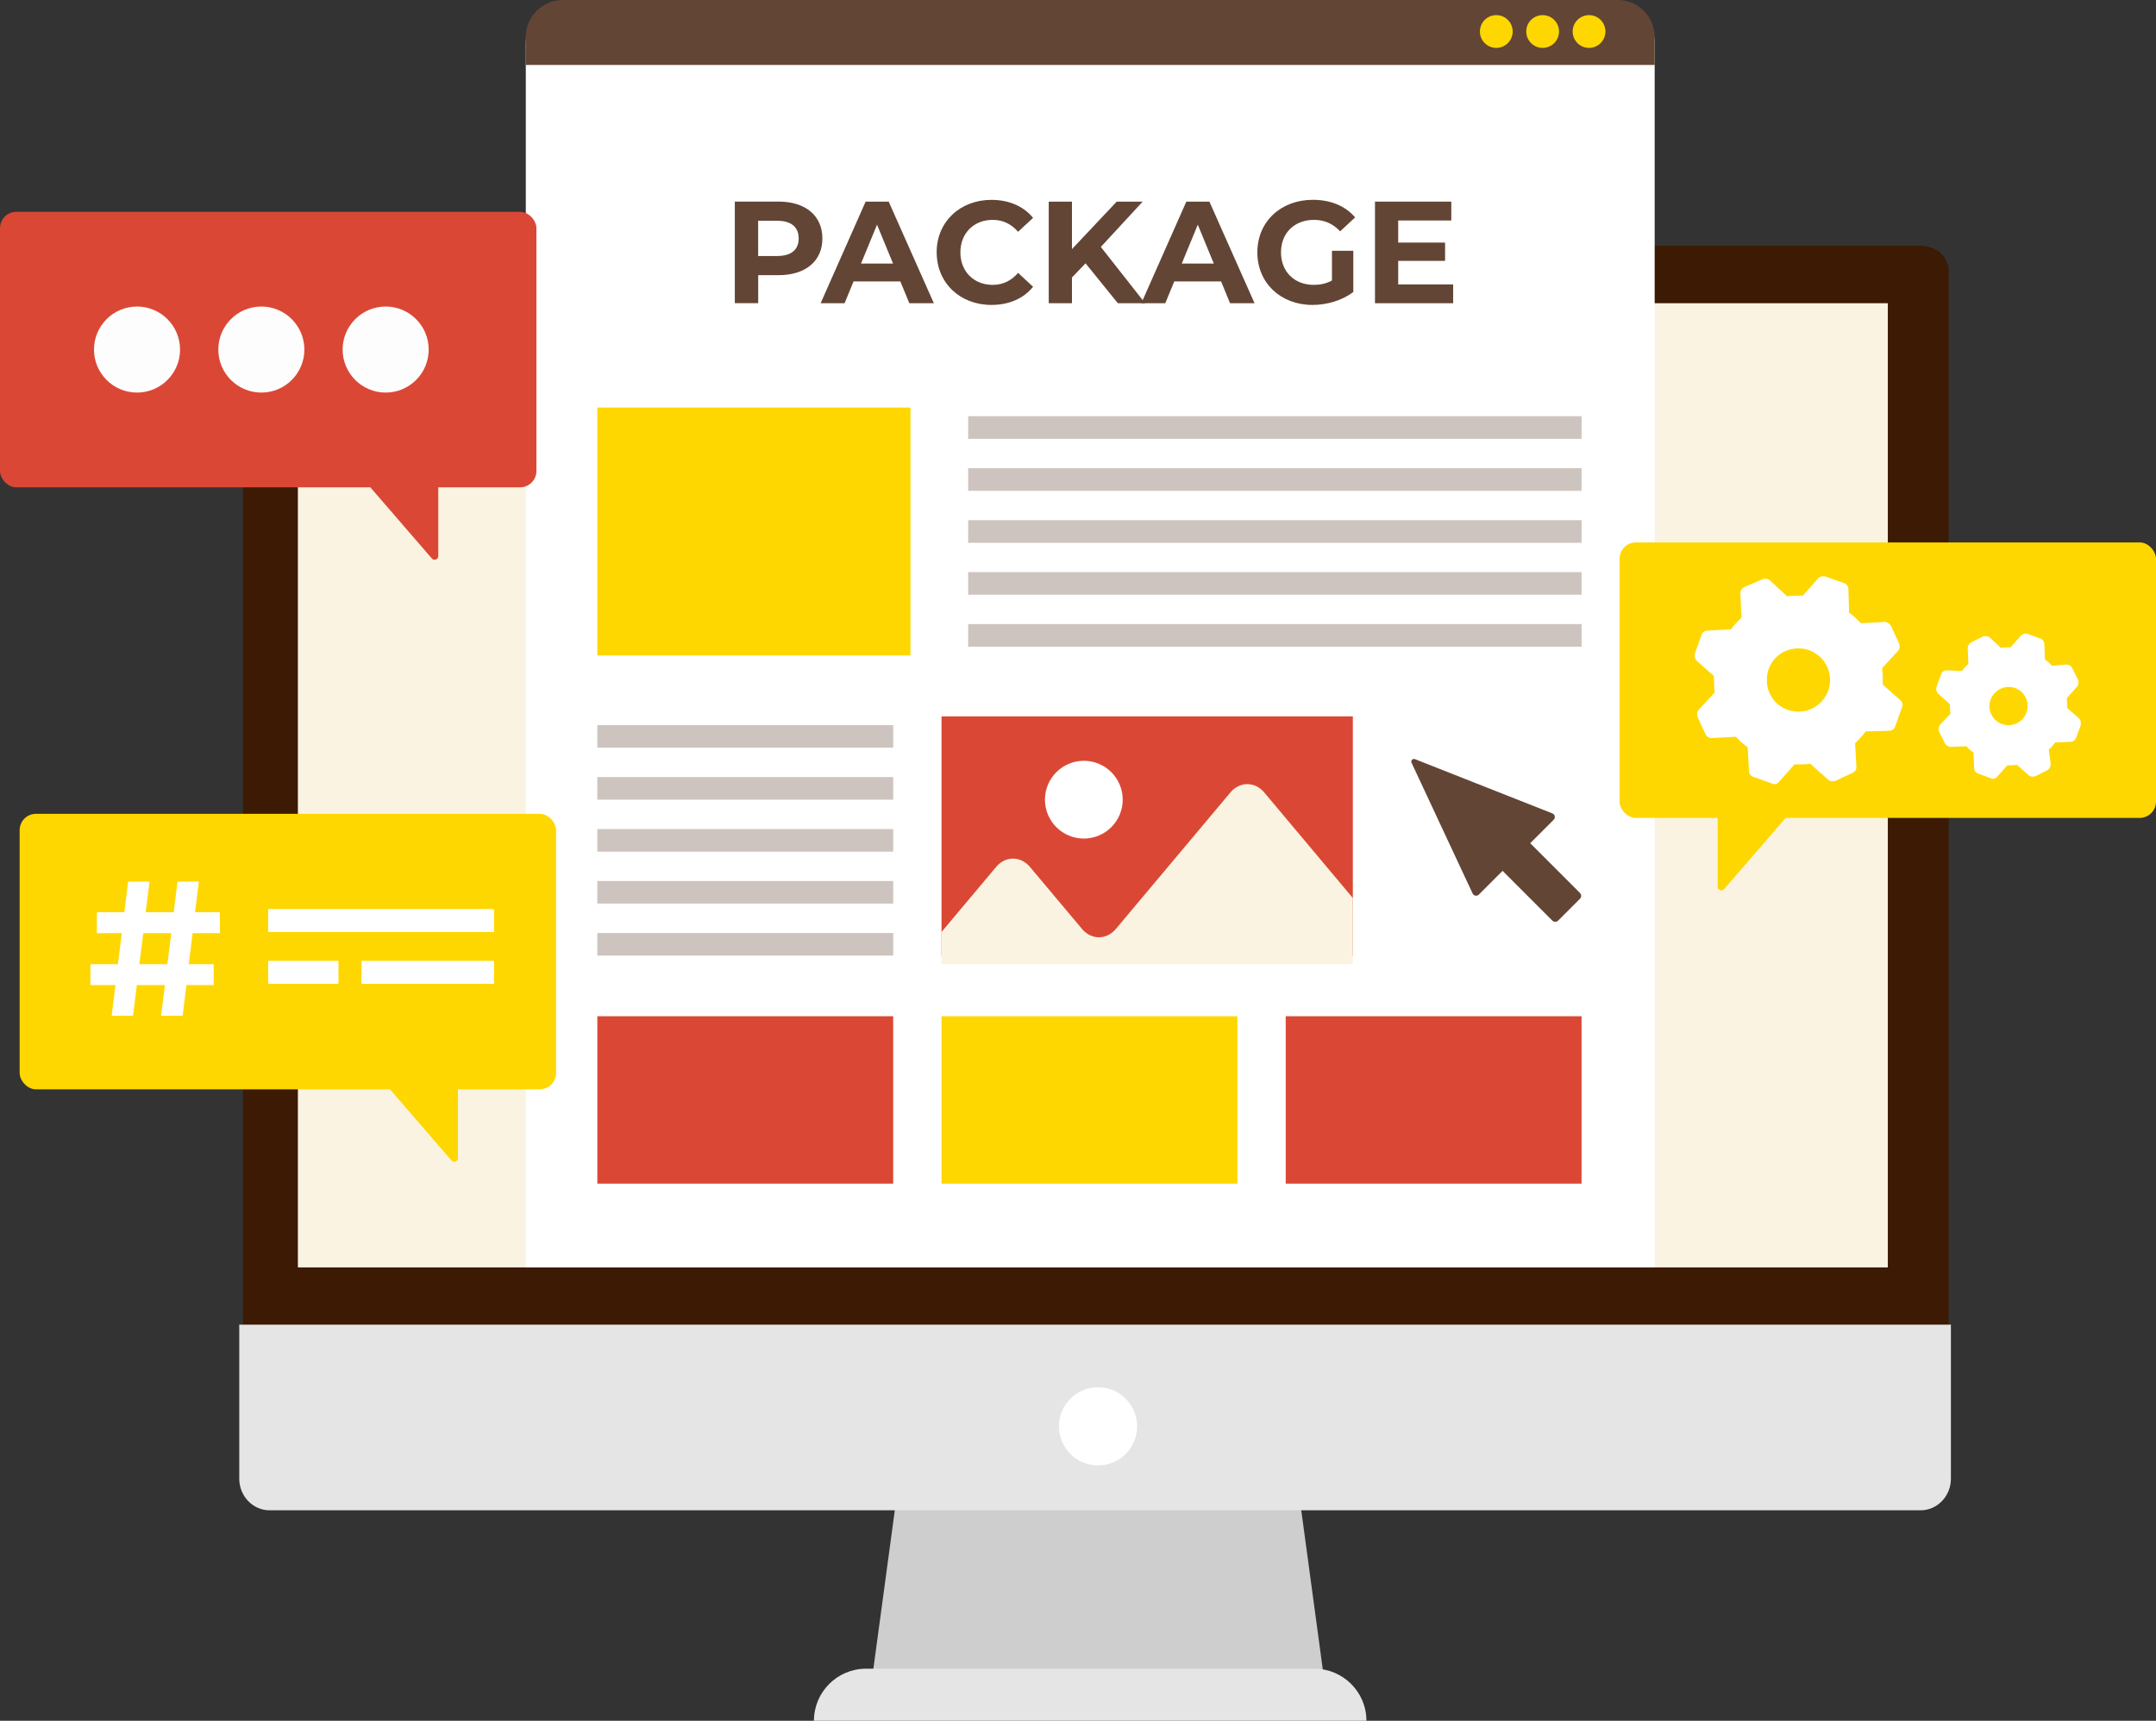<?xml version="1.0" encoding="UTF-8"?><svg id="_レイヤー_2" xmlns="http://www.w3.org/2000/svg" xmlns:xlink="http://www.w3.org/1999/xlink" viewBox="0 0 415.87 331.99"><rect x="0" y="0" width="415.87" height="331.99" fill="#333333" stroke="none"/><defs><clipPath id="clippath"><rect x="181.61" y="138.21" width="79.34" height="47.82" fill="none"/></clipPath></defs><g id="Layer_1"><polygon points="255.54 324.95 168.06 324.95 173.09 287.75 250.51 287.75 255.54 324.95" fill="#cecece"/><path d="M370.5,262.41H52.24c-2.97,0-5.37-2.13-5.37-4.77V52.2c0-2.63,2.41-4.77,5.37-4.77h318.26c2.97,0,5.37,2.13,5.37,4.77v205.44c0,2.63-2.41,4.77-5.37,4.77Z" fill="#3c1a04"/><path d="M46.15,255.57v29.7c0,3.37,2.62,6.11,5.85,6.11h318.46c3.23,0,5.85-2.74,5.85-6.11v-29.7H46.15Z" fill="#e5e5e5"/><rect x="57.46" y="58.5" width="306.68" height="186.02" fill="#fbf3e1"/><circle cx="211.8" cy="275.18" r="7.54" fill="#fff"/><path d="M263.58,331.99h-106.58c0-5.55,4.5-10.05,10.05-10.05h86.47c5.55,0,10.05,4.5,10.05,10.05h0Z" fill="#e5e5e5"/><path d="M319.17,244.51H101.42V8.23c0-4.54,3.68-8.23,8.23-8.23h201.29c4.54,0,8.23,3.68,8.23,8.23v236.29Z" fill="#fff"/><path d="M319.17,12.53v-5.4c0-3.94-3.2-7.14-7.14-7.14H108.56c-3.94,0-7.14,3.19-7.14,7.14v5.4h217.75Z" fill="#624535"/><path d="M291.78,6.08c0,1.74-1.41,3.16-3.16,3.16s-3.16-1.41-3.16-3.16,1.41-3.16,3.16-3.16,3.16,1.41,3.16,3.16Z" fill="gold"/><path d="M300.72,6.08c0,1.74-1.41,3.16-3.16,3.16s-3.16-1.41-3.16-3.16,1.41-3.16,3.16-3.16,3.16,1.41,3.16,3.16Z" fill="gold"/><path d="M309.67,6.08c0,1.74-1.41,3.16-3.16,3.16s-3.16-1.41-3.16-3.16,1.41-3.16,3.16-3.16,3.16,1.41,3.16,3.16Z" fill="gold"/><rect x="3.79" y="157.01" width="103.47" height="53.15" rx="3.15" ry="3.15" fill="gold"/><path d="M88.33,204.15v19.28c0,.66-.82.96-1.25.46l-16.66-19.28c-.4-.46-.07-1.17.54-1.17h16.66c.39,0,.71.32.71.71Z" fill="gold"/><rect x="115.22" y="78.63" width="60.4" height="47.82" fill="gold"/><rect x="186.75" y="80.3" width="118.32" height="4.36" fill="#624535" opacity=".32"/><rect x="186.75" y="90.33" width="118.32" height="4.36" fill="#624535" opacity=".32"/><rect x="186.75" y="100.36" width="118.32" height="4.36" fill="#624535" opacity=".32"/><rect x="186.75" y="110.38" width="118.32" height="4.36" fill="#624535" opacity=".32"/><rect x="186.75" y="120.41" width="118.32" height="4.36" fill="#624535" opacity=".32"/><path d="M158.63,46.01c0,4.37-3.26,7.08-8.46,7.08h-3.92v5.4h-4.51v-19.6h8.43c5.2,0,8.46,2.72,8.46,7.11ZM154.06,46.01c0-2.16-1.39-3.42-4.15-3.42h-3.67v6.8h3.67c2.76,0,4.15-1.26,4.15-3.39Z" fill="#624535"/><path d="M173.68,54.3h-9.04l-1.73,4.2h-4.62l8.68-19.6h4.45l8.71,19.6h-4.73l-1.73-4.2ZM172.26,50.85l-3.09-7.5-3.09,7.5h6.18Z" fill="#624535"/><path d="M180.67,48.7c0-5.91,4.51-10.14,10.58-10.14,3.37,0,6.18,1.23,8.02,3.47l-2.89,2.69c-1.31-1.51-2.95-2.3-4.9-2.3-3.65,0-6.23,2.58-6.23,6.27s2.59,6.27,6.23,6.27c1.95,0,3.59-.78,4.9-2.32l2.89,2.69c-1.84,2.27-4.65,3.5-8.04,3.5-6.04,0-10.55-4.23-10.55-10.14Z" fill="#624535"/><path d="M209.39,50.8l-2.62,2.74v4.96h-4.48v-19.6h4.48v9.16l8.63-9.16h5.01l-8.07,8.74,8.54,10.86h-5.26l-6.23-7.7Z" fill="#624535"/><path d="M235.55,54.3h-9.05l-1.73,4.2h-4.62l8.68-19.6h4.45l8.71,19.6h-4.73l-1.72-4.2ZM234.13,50.85l-3.09-7.5-3.09,7.5h6.18Z" fill="#624535"/><path d="M256.92,48.39h4.12v7.95c-2.14,1.62-5.09,2.49-7.88,2.49-6.12,0-10.63-4.23-10.63-10.14s4.51-10.14,10.71-10.14c3.42,0,6.26,1.18,8.15,3.39l-2.89,2.69c-1.42-1.51-3.06-2.21-5.04-2.21-3.79,0-6.37,2.55-6.37,6.27s2.59,6.27,6.32,6.27c1.22,0,2.37-.22,3.51-.84v-5.74Z" fill="#624535"/><path d="M280.3,54.86v3.64h-15.08v-19.6h14.72v3.64h-10.24v4.26h9.04v3.53h-9.04v4.54h10.6Z" fill="#624535"/><rect y="40.87" width="103.47" height="53.15" rx="3.15" ry="3.15" fill="#da4835"/><path d="M84.54,88v19.28c0,.66-.82.96-1.25.46l-16.66-19.28c-.4-.46-.07-1.17.54-1.17h16.66c.39,0,.71.32.71.71Z" fill="#da4835"/><path d="M34.73,67.44c0,4.59-3.72,8.3-8.3,8.3s-8.3-3.72-8.3-8.3,3.72-8.3,8.3-8.3,8.3,3.72,8.3,8.3Z" fill="#fdfdfd"/><path d="M58.71,67.44c0,4.59-3.72,8.3-8.3,8.3s-8.3-3.72-8.3-8.3,3.72-8.3,8.3-8.3,8.3,3.72,8.3,8.3Z" fill="#fdfdfd"/><path d="M82.69,67.44c0,4.59-3.72,8.3-8.3,8.3s-8.3-3.72-8.3-8.3,3.72-8.3,8.3-8.3,8.3,3.72,8.3,8.3Z" fill="#fdfdfd"/><rect x="312.4" y="104.65" width="103.47" height="53.15" rx="3.15" ry="3.15" transform="translate(728.27 262.45) rotate(180)" fill="gold"/><path d="M331.32,151.79v19.28c0,.66.82.96,1.25.46l16.66-19.28c.4-.46.07-1.17-.54-1.17h-16.66c-.39,0-.71.32-.71.71Z" fill="gold"/><rect x="115.22" y="139.89" width="57.07" height="4.36" fill="#624535" opacity=".32"/><rect x="115.22" y="149.92" width="57.07" height="4.36" fill="#624535" opacity=".32"/><rect x="115.22" y="159.95" width="57.07" height="4.36" fill="#624535" opacity=".32"/><rect x="115.22" y="169.97" width="57.07" height="4.36" fill="#624535" opacity=".32"/><rect x="115.22" y="180" width="57.07" height="4.36" fill="#624535" opacity=".32"/><rect x="115.22" y="196.06" width="57.07" height="32.3" fill="#da4835"/><rect x="181.61" y="196.06" width="57.07" height="32.3" fill="gold"/><rect x="248" y="196.06" width="57.07" height="32.3" fill="#da4835"/><path d="M366.6,135.13l-3.43-3.05c0-1.02,0-2.03-.13-3.18l3.05-3.31c.38-.38.38-.89.25-1.4l-1.53-3.31c-.25-.51-.76-.89-1.27-.89l-4.58.25c-.76-.76-1.53-1.53-2.29-2.03l-.13-4.58c0-.51-.38-1.02-.89-1.14l-3.56-1.27c-.51-.13-1.02,0-1.4.38l-2.92,3.31c-1.02,0-2.03,0-3.05.13l-3.31-3.05c-.38-.38-.89-.38-1.4-.25l-3.56,1.53c-.51.25-.76.76-.76,1.27l.25,4.58c-.76.76-1.53,1.53-2.03,2.29l-4.58.25c-.51,0-1.02.38-1.14.89l-1.27,3.56c-.13.51,0,1.02.38,1.4l3.31,2.92c0,1.02,0,2.03.13,3.18l-3.05,3.31c-.38.38-.38.89-.25,1.4l1.53,3.31c.25.51.64.76,1.27.76l4.58-.25c.76.76,1.53,1.53,2.29,2.03l.25,4.58c0,.51.38,1.02.89,1.14l3.56,1.27c.13,0,.25.13.38.13.38,0,.64-.13.89-.38l3.05-3.43c1.02,0,2.03,0,3.05-.13l3.43,3.05c.38.38.89.38,1.4.25l3.31-1.53c.51-.25.76-.64.76-1.14l-.25-4.58c.76-.76,1.53-1.53,2.03-2.29l4.58-.13c.51,0,1.02-.38,1.14-.89l1.27-3.56c.25-.51.13-1.02-.25-1.4h0ZM353,131.19c0,3.31-2.67,6.1-6.1,6.1s-6.1-2.67-6.1-6.1,2.67-6.1,6.1-6.1,6.1,2.8,6.1,6.1Z" fill="#fff"/><path d="M400.97,138.56l-2.22-1.97c0-.62,0-1.23-.12-1.85l1.97-2.22c.37-.37.37-.86.25-1.35l-1.11-2.22c-.25-.49-.62-.74-1.23-.74l-2.71.25c-.37-.49-.86-.86-1.35-1.23l-.12-2.96c0-.49-.37-.99-.86-1.11l-2.34-.86c-.49-.12-.99,0-1.35.37l-1.97,2.22c-.62,0-1.23,0-1.85.12l-2.09-1.97c-.37-.37-.86-.37-1.35-.25l-2.22,1.11c-.49.25-.74.62-.74,1.23l.12,2.96c-.49.37-.86.86-1.23,1.35l-2.96-.12c-.49,0-.99.37-1.11.86l-.86,2.34c-.12.49,0,.99.37,1.35l2.22,1.97c0,.62,0,1.23.12,1.85l-1.97,2.09c-.37.37-.37.86-.25,1.35l1.11,2.22c.25.49.74.74,1.23.74l2.96-.12c.37.49.86.86,1.35,1.23l.12,2.96c0,.49.37.99.86,1.11l2.34.86c.12,0,.25.12.37.12.37,0,.62-.12.86-.37l1.97-2.22c.62,0,1.23,0,1.85-.12l2.22,1.97c.37.37.86.37,1.35.25l2.22-1.11c.49-.25.74-.74.74-1.23l-.37-2.83c.49-.37.86-.86,1.23-1.35l2.96-.12c.49,0,.99-.37,1.11-.86l.86-2.34c.12-.49,0-.99-.37-1.35h0ZM391.11,136.22c0,2.09-1.72,3.69-3.69,3.69-2.09,0-3.69-1.72-3.69-3.69s1.72-3.69,3.69-3.69c2.09,0,3.69,1.6,3.69,3.69Z" fill="#fff"/><path d="M36.44,186.02h4.78v4.03h-5.26l-.73,5.92h-4.16l.74-5.92h-5.41l-.74,5.92h-4.12l.73-5.92h-4.82v-4.03h5.29l.77-5.99h-4.82v-4.03h5.29l.74-5.92h4.12l-.74,5.92h5.41l.73-5.92h4.12l-.74,5.92h4.78l.04,4.03h-5.29l-.74,5.99ZM32.28,186.02l.77-5.99h-5.41l-.77,5.99h5.41Z" fill="#fff"/><rect x="51.73" y="175.38" width="43.56" height="4.44" fill="#fff"/><rect x="51.73" y="185.38" width="13.56" height="4.44" fill="#fff"/><rect x="69.73" y="185.38" width="25.56" height="4.44" fill="#fff"/><rect x="181.61" y="138.21" width="79.34" height="46.15" fill="#da4835"/><g clip-path="url(#clippath)"><path d="M268.9,188.66c2.74,0,3.51-1.75,1.72-3.88l-26.77-31.9c-1.79-2.13-4.72-2.13-6.51,0l-22.11,26.35c-1.79,2.13-4.72,2.13-6.51,0l-10.06-11.98c-1.79-2.13-4.72-2.13-6.51,0l-14.72,17.54c-1.79,2.13-1.02,3.88,1.72,3.88h89.76Z" fill="#fbf3e1"/></g><circle cx="209.06" cy="154.28" r="7.5" fill="#fff"/><path d="M299.44,156.93l-26.52-10.47c-.43-.17-.84.27-.65.69l11.78,25.23c.22.47.84.58,1.2.21l4.58-4.58,9.6,9.6c.31.31.81.31,1.12,0l4.21-4.21c.31-.31.31-.81,0-1.12l-9.6-9.6,4.53-4.53c.38-.38.25-1.02-.25-1.22Z" fill="#624535"/></g></svg>